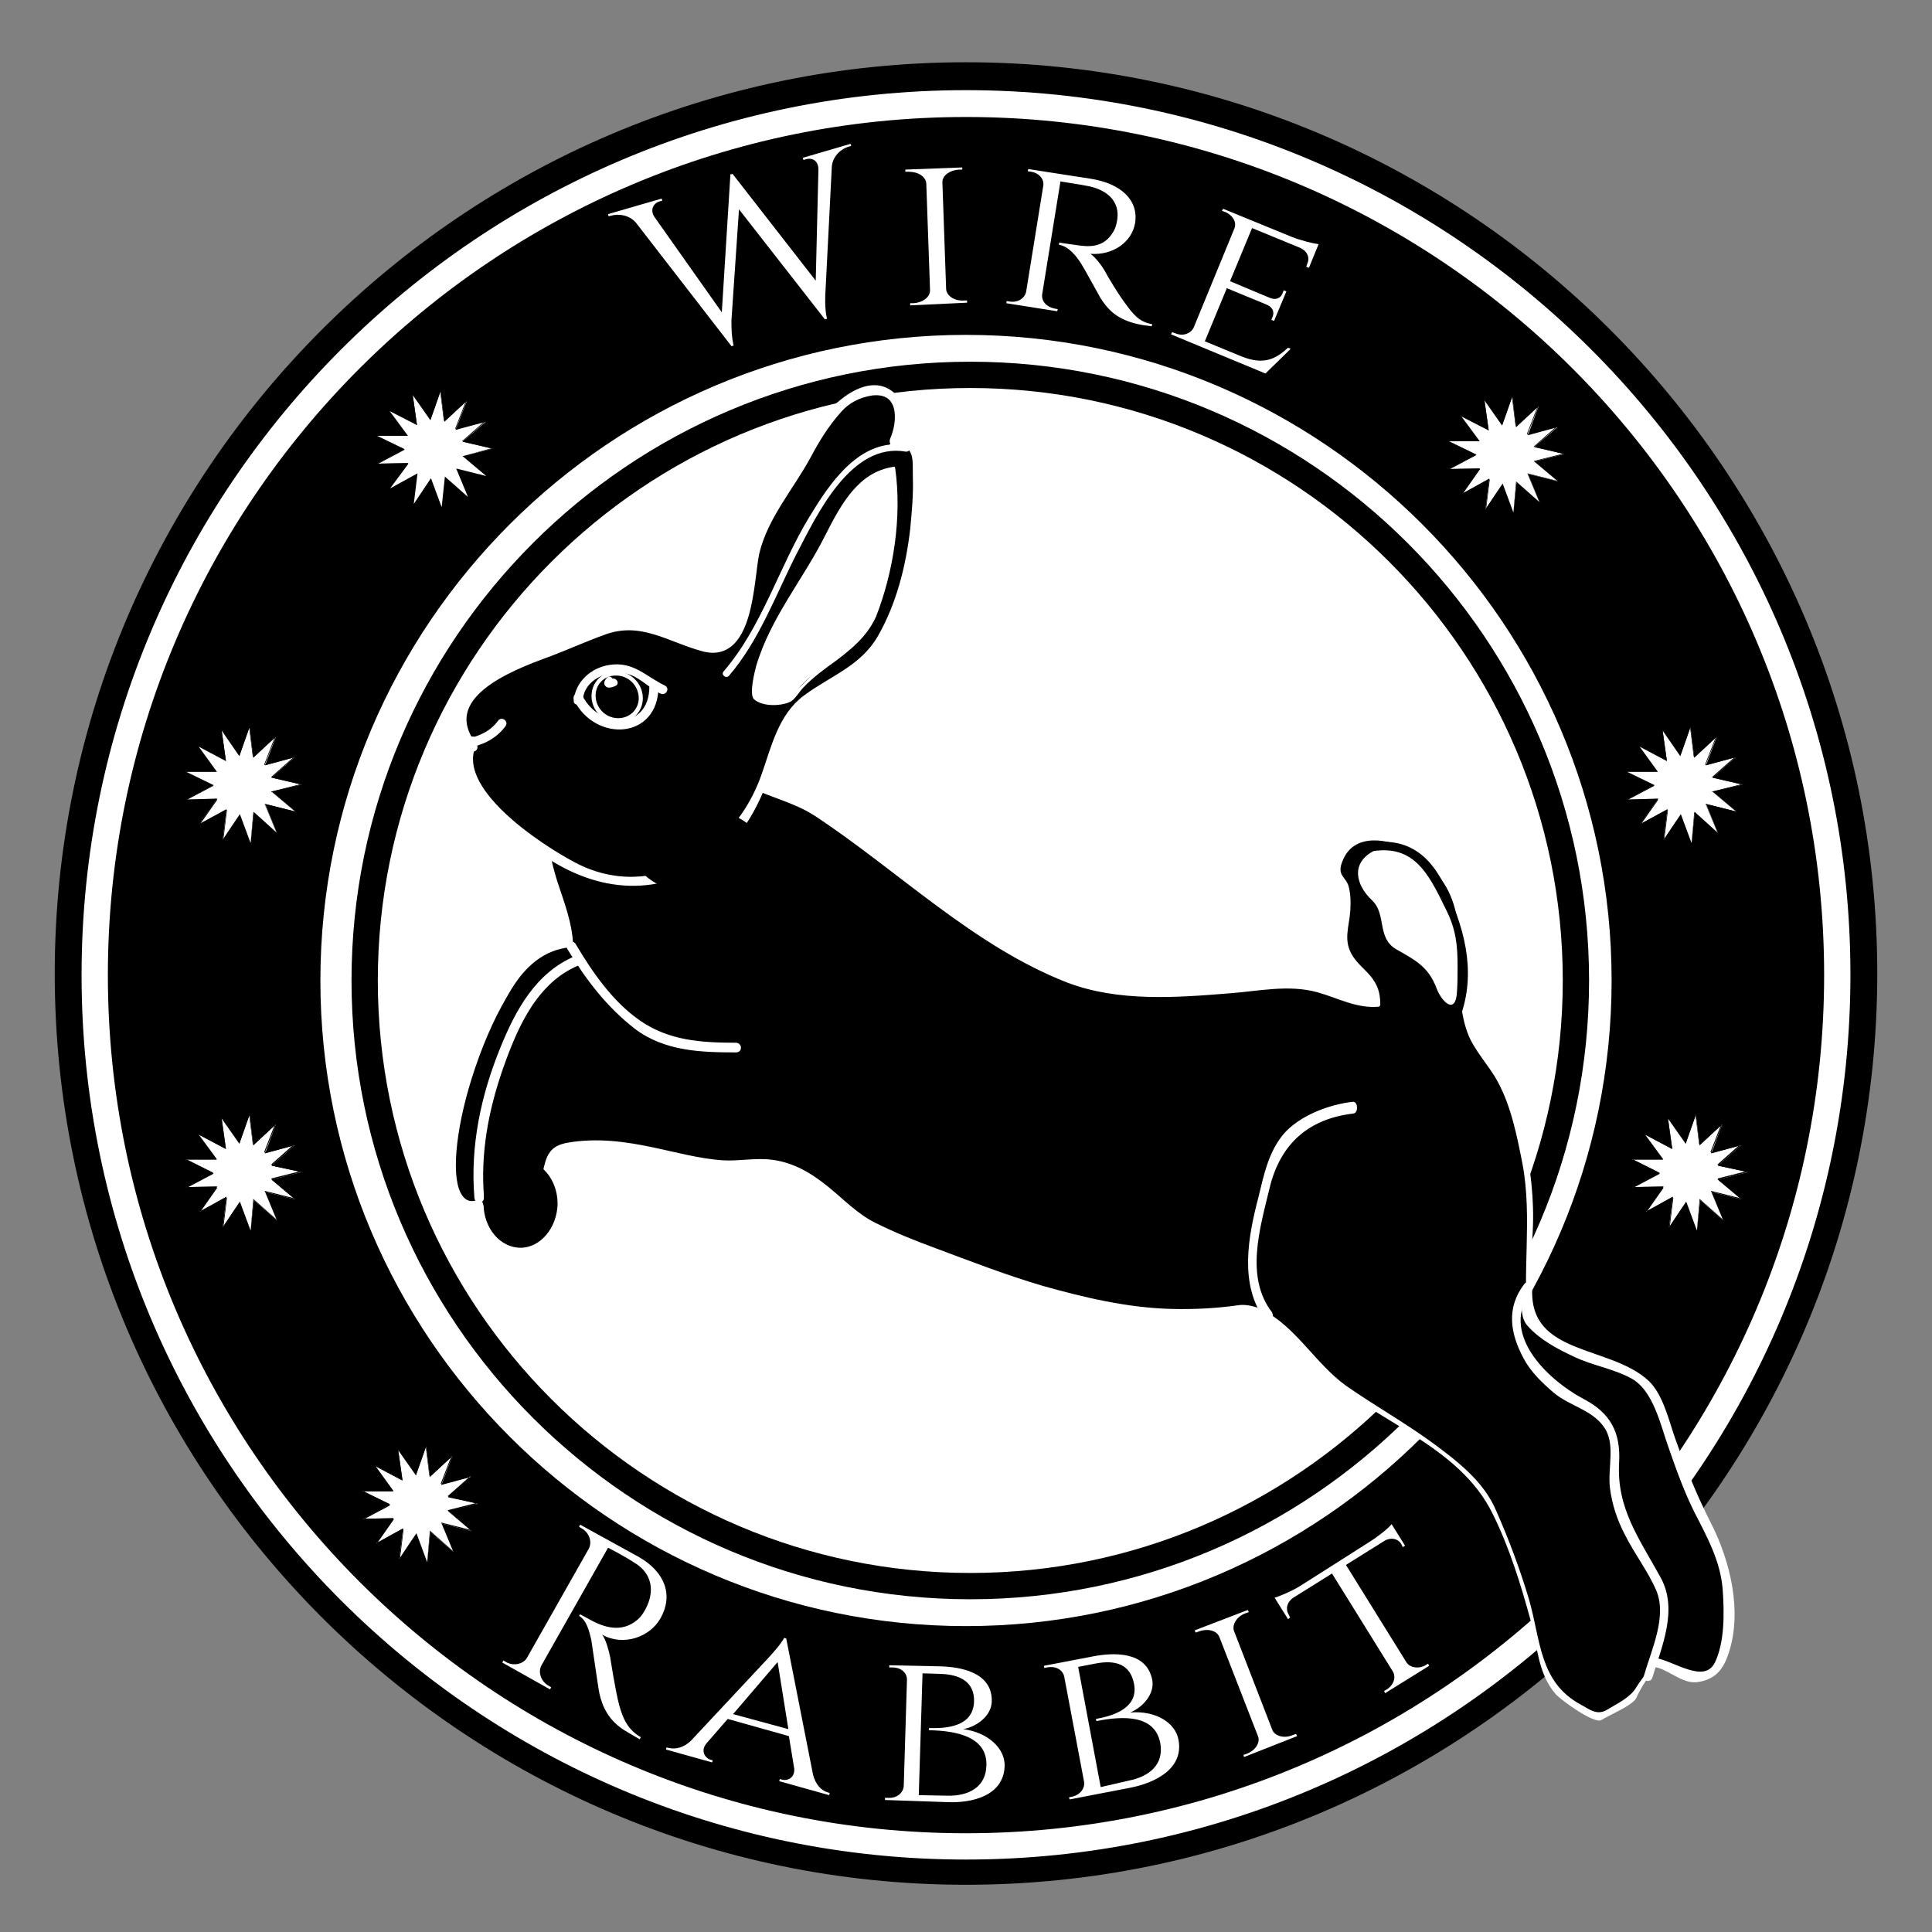 <?xml version="1.0" encoding="utf-8"?>
<!-- Generator: Adobe Illustrator 14.0.0, SVG Export Plug-In . SVG Version: 6.00 Build 43363)  -->
<!DOCTYPE svg PUBLIC "-//W3C//DTD SVG 1.1//EN" "http://www.w3.org/Graphics/SVG/1.1/DTD/svg11.dtd">
<svg version="1.1" xmlns="http://www.w3.org/2000/svg" xmlns:xlink="http://www.w3.org/1999/xlink" x="0px" y="0px" width="240px"
	 height="240px" viewBox="0 0 360 360" style="enable-background:new 0 0 360 360;" xml:space="preserve">
<rect x="0" y="0" width="360" height="360" fill="#808080" stroke="none"/>
<style type="text/css">
<![CDATA[
	.st0{stroke:#FFFFFF;stroke-width:0.562;stroke-miterlimit:10;}
	.st1{display:inline;fill:none;stroke:#FF0000;}
	.st2{fill:#FFFFFF;stroke:#FFFFFF;stroke-width:0.562;stroke-miterlimit:10;}
	.st3{stroke:#FFFFFF;stroke-miterlimit:10;}
	.st4{stroke:#FFFFFF;stroke-width:0.51;stroke-miterlimit:10;}
	.st5{fill:#FFFFFF;}
	.st6{fill:none;}
	.st7{fill:#FFFFFF;stroke:#FFFFFF;stroke-width:0.51;stroke-miterlimit:10;}
	.st8{fill:#FFFFFF;stroke:#FFFFFF;stroke-miterlimit:10;}
	.st9{display:none;}
]]>
</style>
<g id="Layer_1">
	<g>
		<circle cx="180" cy="181.4" r="169.3"/>
		<path d="M180,351.2c-93.6,0-169.8-76.2-169.8-169.8C10.2,87.8,86.4,11.6,180,11.6c93.6,0,169.8,76.2,169.8,169.8
			C349.8,275,273.6,351.2,180,351.2L180,351.2z M180,12.6c-93.1,0-168.8,75.7-168.8,168.8c0,93.1,75.7,168.8,168.8,168.8
			c93.1,0,168.8-75.7,168.8-168.8C348.8,88.3,273.1,12.6,180,12.6L180,12.6z"/>
	</g>
	<g>
		<circle class="st5" cx="180" cy="181.7" r="164.3"/>
		<path class="st5" d="M180,346.5c-90.9,0-164.8-73.9-164.8-164.8C15.2,90.8,89.1,16.8,180,16.8s164.8,73.9,164.8,164.8
			C344.8,272.6,270.9,346.5,180,346.5L180,346.5z M180,17.8c-90.3,0-163.8,73.5-163.8,163.8c0,90.3,73.5,163.8,163.8,163.8
			c90.3,0,163.8-73.5,163.8-163.8C343.8,91.3,270.3,17.8,180,17.8L180,17.8z"/>
	</g>
	<circle cx="180" cy="181.7" r="159.4"/>
	<path d="M180,341.6c-88.2,0-159.9-71.7-159.9-159.9C20.1,93.5,91.8,21.8,180,21.8c88.2,0,159.9,71.7,159.9,159.9
		C339.9,269.8,268.2,341.6,180,341.6L180,341.6z M180,22.8C92.4,22.8,21.1,94,21.1,181.7c0,87.6,71.3,158.9,158.9,158.9
		s158.9-71.3,158.9-158.9C338.9,94,267.6,22.8,180,22.8L180,22.8z"/>
	<g>
		<circle class="st5" cx="180" cy="182.7" r="119.8"/>
		<path class="st5" d="M180,303c-66.3,0-120.3-54-120.3-120.3c0-66.3,54-120.3,120.3-120.3c66.3,0,120.3,54,120.3,120.3
			C300.3,249,246.3,303,180,303L180,303z M180,63.4c-65.8,0-119.3,53.5-119.3,119.3C60.7,248.5,114.2,302,180,302
			c65.8,0,119.3-53.5,119.3-119.3C299.3,116.9,245.8,63.4,180,63.4L180,63.4z"/>
	</g>
	<g>
		<circle cx="180.8" cy="182.7" r="114.9"/>
		<path d="M180.8,298c-63.6,0-115.3-51.7-115.3-115.3c0-63.6,51.7-115.3,115.3-115.3c63.6,0,115.3,51.7,115.3,115.3
			C296.1,246.3,244.4,298,180.8,298L180.8,298z M180.8,68.2c-63.1,0-114.4,51.3-114.4,114.4c0,63.1,51.3,114.4,114.4,114.4
			c63.1,0,114.4-51.3,114.4-114.4C295.2,119.6,243.9,68.2,180.8,68.2L180.8,68.2z"/>
	</g>
	<g>
		<circle class="st5" cx="180.8" cy="182.7" r="109.9"/>
		<path class="st5" d="M180.8,293.1c-60.9,0-110.4-49.5-110.4-110.4c0-60.9,49.5-110.4,110.4-110.4c60.9,0,110.4,49.5,110.4,110.4
			C291.2,243.5,241.7,293.1,180.8,293.1L180.8,293.1z M180.8,73.2c-60.4,0-109.5,49.1-109.5,109.5c0,60.4,49.1,109.5,109.5,109.5
			c60.4,0,109.5-49.1,109.5-109.5C290.3,122.3,241.2,73.2,180.8,73.2L180.8,73.2z"/>
	</g>
</g>
<g id="Layer_2" class="st9">
</g>
<g id="Layer_6">
	<g>
		<circle class="st6" cx="179.4" cy="183.2" r="126.5"/>
		<path class="st5" d="M158.5,26.8l0.1,0.4l-0.4,0.1c-1.4,0.4-3,1.7-3.2,3.7l-1.2,23.6c0,0-0.2,2.8,0.3,4.8l-0.4,0.1L137.7,39
			l-1.4,20.6c0,0-0.1,2.8,0.4,4.8l-0.4,0.1l-17.8-23c-1.3-1.5-3.3-1.7-4.7-1.3l-0.4,0.1l-0.1-0.4l10-2.9l0.1,0.4l-0.4,0.1
			c-1.2,0.3-2,1.6-1,3l12.5,17.7l1.6-25.7l0.4-0.1L152,52.3l0.5-20.7c0-1.7-1.2-2.3-2.4-1.9l-0.4,0.1l-0.1-0.4L158.5,26.8z"/>
		<path class="st5" d="M169.6,56.9l0-0.4l0.6,0c1.7-0.1,3.1-1.1,3.1-2.4l-0.7-19.9c-0.1-1.3-1.5-2.2-3.3-2.2l-0.6,0l0-0.4l10.6-0.4
			l0,0.4l-0.6,0c-1.7,0.1-3.1,1.1-3.1,2.3l0.7,20c0.1,1.2,1.5,2.2,3.3,2.1l0.6,0l0,0.4L169.6,56.9z"/>
		<path class="st5" d="M203.2,33.3c5.8,0.9,9,4.1,8.3,8.3c-0.6,3.5-4.1,6-8.3,5.7c0.9,0.6,2.3,2.4,3,3.8c0,0,1.7,3,3.3,5.2
			c1.6,2.2,2.7,3.7,5.2,4.1l-0.1,0.4l-1.5-0.2c-5.1-0.8-6.8-3.2-8-5c-0.4-0.7-3.3-6-3.6-6.4c-1-1.6-2.4-3.3-4.2-3.6l0.1-0.4
			c0,0,1.1,0.2,2.7,0.4c2.6,0.4,5.5,0.8,7.4-2.5c0.3-0.5,0.6-1.4,0.7-2.3c0.4-3.1-1.6-5.3-5.3-6.1c-2.6-0.5-4.9-0.8-5.3-0.9l-3.4,21
			c-0.2,1.3,0.8,2.4,2.3,2.7l0.6,0.1l-0.1,0.4l-9.5-1.5l0.1-0.4l0.6,0.1c1.5,0.2,2.7-0.6,3-1.8l3.2-19.8c0.2-1.2-0.8-2.4-2.3-2.6
			l-0.6-0.1l0.1-0.4L203.2,33.3z"/>
		<path class="st5" d="M235.8,69.6l-17.6-7.3l0.2-0.4l0.6,0.2c1.4,0.6,2.8,0.1,3.4-1l7.6-18.5c0.5-1.2-0.3-2.5-1.7-3.1l-0.6-0.2
			l0.2-0.4l12.7,5.2c1.7,0.7,4.2,1.3,5.1,1.4l-1.8,4.4l-0.5-0.2l0.2-0.6c0.5-1.1,0-2.3-1.3-2.9l-9-3.7l-4.1,9.9l7.4,3.1
			c1.2,0.5,2.1,0,2.4-0.9l0.2-0.5l0.5,0.2l-2.3,5.5l-0.5-0.2l0.2-0.5c0.4-0.9,0.1-1.8-1-2.3l-7.5-3.1l-4.1,9.9l6.8,2.8
			c4.2,1.7,6.4,0.5,8.7-1.6l0.5,0.2L235.8,69.6z"/>
	</g>
	<g>
		<circle class="st6" cx="179.4" cy="183.2" r="126.5"/>
	</g>
	<g>
		<circle class="st6" cx="583" cy="465" r="126.5"/>
		<path class="st5" d="M694.6,576.6l-0.3-0.3l0.2-0.3c0.8-1.2,1.4-3.2,0.3-4.9l-13.3-19.5c0,0-1.6-2.4-3.2-3.6l0.3-0.4l25.1,6.6
			l-11.4-17.2c0,0-1.6-2.3-3.2-3.6l0.3-0.4l28.1,7.5c1.9,0.5,3.7-0.6,4.5-1.8l0.2-0.3l0.3,0.3l-6.2,8.4l-0.3-0.2l0.2-0.3
			c0.7-1,0.7-2.5-1-3l-20.7-6.5l14.3,21.4l-0.3,0.3l-24.3-6.4l12.2,16.8c1,1.3,2.3,1.1,3.1,0l0.2-0.3l0.3,0.2L694.6,576.6z"/>
		<path class="st5" d="M667.5,559.4l0.3,0.3l-0.5,0.4c-1.3,1.1-1.8,2.8-1,3.8l12.6,15.4c0.8,1,2.6,0.8,3.9-0.3l0.5-0.4l0.3,0.3
			l-8.2,6.7l-0.3-0.3l0.5-0.4c1.3-1.1,1.8-2.7,1.1-3.7l-12.7-15.4c-0.8-0.9-2.6-0.8-3.9,0.3l-0.5,0.4l-0.3-0.3L667.5,559.4z"/>
		<path class="st5" d="M655.2,598.6c-5.2,2.8-9.6,2.2-11.6-1.5c-1.7-3.2-0.4-7.2,3.1-9.6c-1.1,0.1-3.3-0.6-4.7-1.2
			c0,0-3.2-1.3-5.8-2.1c-2.6-0.8-4.3-1.3-6.6-0.1l-0.2-0.4l1.3-0.7c4.6-2.5,7.4-1.5,9.4-0.8c0.7,0.3,6.3,2.7,6.8,2.9
			c1.8,0.7,3.9,1.1,5.5,0.3l0.2,0.3c0,0-1,0.5-2.4,1.3c-2.3,1.3-4.8,2.7-4.4,6.5c0.1,0.6,0.4,1.5,0.8,2.3c1.6,2.7,4.5,3.3,7.9,1.6
			c2.4-1.1,4.4-2.3,4.8-2.5l-10-18.7c-0.6-1.1-2.1-1.5-3.4-0.8l-0.6,0.3l-0.2-0.4l8.4-4.5l0.2,0.4l-0.6,0.3
			c-1.3,0.7-1.8,2.1-1.3,3.2l9.5,17.6c0.6,1.1,2.1,1.4,3.4,0.7l0.6-0.3l0.2,0.4L655.2,598.6z"/>
		<path class="st5" d="M607.2,589.5l18.4-4.9l0.1,0.4l-0.6,0.2c-1.5,0.4-2.3,1.6-2,2.9l5.2,19.3c0.3,1.2,1.7,1.8,3.2,1.4l0.6-0.2
			l0.1,0.4l-13.2,3.5c-1.8,0.5-4.2,1.5-4.9,2l-1.2-4.6l0.5-0.1l0.2,0.6c0.3,1.1,1.4,1.8,2.8,1.5l9.4-2.5l-2.8-10.4l-7.7,2.1
			c-1.2,0.4-1.6,1.3-1.4,2.2l0.1,0.5l-0.5,0.1l-1.5-5.7l0.5-0.1l0.1,0.5c0.2,0.9,1,1.5,2.2,1.3l7.8-2.1l-2.8-10.4l-7.1,1.9
			c-4.3,1.2-5.4,3.5-6,6.5l-0.5,0.1L607.2,589.5z"/>
	</g>
	<g>
		<circle class="st6" cx="180.8" cy="181.4" r="154.5"/>
		<path class="st5" d="M119,290.1c4.9,2.8,6.5,7.1,4.1,11.4c-2,3.6-7,5.3-10.9,3.1c0.7,0.9,1.2,2.8,1.5,4.2c0,0,1,6.5,1.7,9
			c0.7,2.5,1.6,4.5,4,5.9l-0.2,0.4l-2.2-1.3c-3.8-2.1-4.8-5.1-5.3-7.2c-0.2-0.8-1.4-9.4-1.5-9.9c-0.4-1.8-0.9-3.8-2.3-4.6l0.2-0.3
			c0,0,0.9,0.5,2.2,1.2c2.1,1.1,5.5,2.4,8.5-0.2c0.5-0.4,1.1-1.2,1.5-2c1.8-3.4,1.1-6.6-1.9-8.5c-2-1.3-4.5-2.6-5.1-2.9l-12.4,21.9
			c-0.7,1.3-0.1,3,1.3,3.8l0.5,0.3l-0.2,0.4l-8.9-5l0.2-0.4l0.5,0.3c1.4,0.8,3.2,0.4,3.9-0.8l11.5-20.3c0.7-1.3,0.1-3-1.3-3.8
			l-0.5-0.3l0.2-0.4L119,290.1z"/>
		<path class="st5" d="M151.5,330.7c0.5,1.9,1.6,3,2.8,3.3l0.3,0.1l-0.1,0.4l-9.3-2.6l0.1-0.4l0.4,0.1c1,0.3,2.4-0.3,2.3-2l-1-6.1
			l-11.4-3.2l-4,4.6c-1.1,1.4-0.2,2.7,0.8,3l0.4,0.1l-0.1,0.4l-8.6-2.4l0.1-0.4l0.4,0.1c1.2,0.3,2.8,0,4.2-1.4l14.4-15.4
			c0,0,2.5-2.7,2.9-3.7l0.4,0.1L151.5,330.7z M146.9,322.2l-2-12.5l-8.3,9.7L146.9,322.2z"/>
		<path class="st5" d="M175.3,310.5c3.4,0.1,9.7,1,9.5,6.6c-0.1,2.6-2.7,4.6-5.3,5.1c4.5,0.6,7.8,3.5,7.7,6.9
			c-0.2,5.5-6,6.9-10.7,6.7l-11.6-0.4l0-0.4l0.6,0c1.6,0.1,2.8-0.9,2.9-2.2L169,313c0-1.4-1.2-2.3-2.7-2.3l-0.6,0l0-0.4L175.3,310.5
			z M176.5,334.6c4,0.1,7.2-1.6,7.3-5.6c0.2-5.4-5.6-6.5-10.7-6.6l0-0.4c3.4,0.1,8.2-0.3,8.4-4.9c0.1-3.5-2.3-5.1-6.4-5.2l-3.2-0.1
			l-0.7,22.7L176.5,334.6z"/>
		<path class="st5" d="M203.9,308.6c3.3-0.6,9.7-1.1,10.8,4.4c0.5,2.6-1.7,5.1-4.1,6.1c4.6-0.4,8.4,1.8,9,5.1c1,5.4-4.4,8-8.9,8.9
			l-11.4,2.2l-0.1-0.4l0.5-0.1c1.5-0.3,2.5-1.5,2.3-2.8l-3.7-19.6c-0.3-1.3-1.6-2-3.2-1.7l-0.5,0.1l-0.1-0.4L203.9,308.6z
			 M210.3,331.8c4-0.8,6.6-3.1,5.9-7c-1-5.3-6.9-5.1-11.9-4.1l-0.1-0.4c3.4-0.6,8-2.1,7.1-6.6c-0.7-3.5-3.3-4.5-7.3-3.7l-3.1,0.6
			l4.2,22.4L210.3,331.8z"/>
		<path class="st5" d="M231.8,327.4l-0.1-0.4l0.6-0.2c1.6-0.6,2.6-2.1,2.1-3.3l-7.2-18.5c-0.5-1.2-2.2-1.6-3.8-1l-0.6,0.2l-0.2-0.4
			l9.9-3.8l0.2,0.4l-0.6,0.2c-1.6,0.6-2.5,2-2.2,3.2l7.2,18.6c0.5,1.1,2.2,1.6,3.8,0.9l0.6-0.2l0.2,0.4L231.8,327.4z"/>
		<path class="st5" d="M255.2,287.3c1.6-1,3.6-2.6,4.1-3.3l2.5,4l-0.4,0.3l-0.3-0.6c-0.6-1-1.9-1.3-3.1-0.6l-7.2,4.5l11.3,18.2
			c0.7,1,2.3,1.2,3.5,0.5l0.5-0.3l0.2,0.4l-8.2,5.1l-0.2-0.4l0.5-0.3c1.3-0.8,1.8-2.3,1.1-3.4l-11.3-18.2l-7.2,4.5
			c-1.2,0.8-1.5,2.1-0.9,3.1l0.3,0.6l-0.4,0.3l-2.5-4c0.8-0.2,3.2-1.2,4.8-2.2L255.2,287.3z"/>
	</g>
</g>
<g id="Layer_3">
	<g>
		<polygon class="st5" points="87.2,92.6 82.9,88.8 82.3,94.5 80.3,89.1 77.1,93.9 77.8,88.2 72.7,91 76.1,86.3 70.3,86.4 
			75.4,83.7 70.2,81.2 76,81.2 72.6,76.6 77.7,79.2 76.9,73.6 80.2,78.3 82.1,72.9 82.8,78.6 87,74.7 84.9,80.1 90.5,78.6 
			86.2,82.3 91.8,83.6 86.2,85 90.6,88.7 85,87.3 		"/>
		<path d="M82.3,94.5l-2-5.4l-3.2,4.8l0.7-5.7L72.7,91l3.3-4.7l-5.8,0.1l5.1-2.7l-5.2-2.6l5.8,0l-3.4-4.7l5.1,2.7l-0.8-5.7l3.3,4.7
			l1.9-5.4l0.7,5.7l4.2-3.9l-2.1,5.4l5.6-1.5l-4.3,3.8l5.6,1.3L86.2,85l4.4,3.7L85,87.3l2.2,5.3l-4.3-3.8L82.3,94.5L82.3,94.5z
			 M80.3,89.1l2,5.4l0.6-5.7l4.3,3.8L85,87.3l5.6,1.4L86.2,85l5.6-1.4l-5.6-1.3l4.3-3.8l-5.6,1.5l2.1-5.4l-4.2,3.9l-0.7-5.7
			l-1.9,5.4l-3.3-4.7l0.8,5.7l-5.1-2.7l3.4,4.7l-5.8,0l5.2,2.6l-5.1,2.7l5.8-0.1L72.7,91l5.1-2.8l-0.7,5.7L80.3,89.1L80.3,89.1z"/>
	</g>
	<g>
		<polygon class="st5" points="286.9,93.6 282.6,89.8 282,95.5 280,90.1 276.8,94.9 277.5,89.2 272.5,92 275.8,87.3 270,87.4 
			275.1,84.7 269.9,82.2 275.7,82.2 272.3,77.6 277.4,80.2 276.6,74.6 279.9,79.3 281.8,73.9 282.5,79.6 286.7,75.7 284.7,81.1 
			290.2,79.6 285.9,83.3 291.5,84.6 285.9,86 290.3,89.7 284.7,88.3 		"/>
		<path d="M282,95.5l-2-5.4l-3.2,4.8l0.7-5.7l-5.1,2.8l3.3-4.7l-5.8,0.1l5.1-2.7l-5.2-2.6l5.8,0l-3.4-4.7l5.1,2.7l-0.8-5.7l3.3,4.7
			l1.9-5.4l0.7,5.7l4.2-3.9l-2.1,5.4l5.6-1.5l-4.3,3.8l5.6,1.3l-5.6,1.4l4.4,3.7l-5.6-1.4l2.2,5.3l-4.3-3.8L282,95.5L282,95.5z
			 M280,90.1l2,5.4l0.6-5.7l4.3,3.8l-2.2-5.3l5.6,1.4l-4.4-3.7l5.6-1.4l-5.6-1.3l4.3-3.8l-5.6,1.5l2.1-5.4l-4.2,3.9l-0.7-5.7
			l-1.9,5.4l-3.3-4.7l0.8,5.7l-5.1-2.7l3.4,4.7l-5.8,0l5.2,2.6l-5.1,2.7l5.8-0.1l-3.3,4.7l5.1-2.8l-0.7,5.7L280,90.1L280,90.1z"/>
	</g>
	<g>
		<polygon class="st5" points="51.6,155.2 47.3,151.3 46.7,157.1 44.7,151.7 41.5,156.5 42.2,150.8 37.2,153.5 40.5,148.8 34.7,149 
			39.8,146.3 34.6,143.8 40.4,143.8 37,139.1 42.1,141.8 41.3,136.1 44.6,140.9 46.5,135.5 47.2,141.2 51.4,137.3 49.4,142.6 
			54.9,141.1 50.6,144.9 56.2,146.2 50.6,147.5 55,151.2 49.4,149.8 		"/>
		<path d="M46.7,157.1l-2-5.4l-3.2,4.8l0.7-5.7l-5.1,2.8l3.3-4.7l-5.8,0.1l5.1-2.7l-5.2-2.6l5.8,0l-3.4-4.7l5.1,2.7l-0.8-5.7
			l3.3,4.7l1.9-5.4l0.7,5.7l4.2-3.9l-2.1,5.4l5.6-1.5l-4.3,3.8l5.6,1.3l-5.6,1.4l4.4,3.7l-5.6-1.4l2.2,5.3l-4.3-3.8L46.7,157.1
			L46.7,157.1z M44.7,151.7l2,5.4l0.6-5.7l4.3,3.8l-2.2-5.3l5.6,1.4l-4.4-3.7l5.6-1.4l-5.6-1.3l4.3-3.8l-5.6,1.5l2.1-5.4l-4.2,3.9
			l-0.7-5.7l-1.9,5.4l-3.3-4.7l0.8,5.7l-5.1-2.7l3.4,4.7l-5.8,0l5.2,2.6l-5.1,2.7l5.8-0.1l-3.3,4.7l5.1-2.8l-0.7,5.7L44.7,151.7
			L44.7,151.7z"/>
	</g>
	<g>
		<polygon class="st5" points="320.1,155.2 315.8,151.3 315.2,157.1 313.2,151.7 310,156.5 310.7,150.8 305.7,153.5 309,148.8 
			303.2,149 308.3,146.3 303.1,143.8 308.9,143.8 305.5,139.1 310.6,141.8 309.8,136.1 313.1,140.9 315,135.5 315.7,141.2 
			319.9,137.3 317.9,142.6 323.4,141.1 319.1,144.9 324.7,146.2 319.1,147.5 323.5,151.2 317.9,149.8 		"/>
		<path d="M315.2,157.1l-2-5.4l-3.2,4.8l0.7-5.7l-5.1,2.8l3.3-4.7l-5.8,0.1l5.1-2.7l-5.2-2.6l5.8,0l-3.4-4.7l5.1,2.7l-0.8-5.7
			l3.3,4.7l1.9-5.4l0.7,5.7l4.2-3.9l-2.1,5.4l5.6-1.5l-4.3,3.8l5.6,1.3l-5.6,1.4l4.4,3.7l-5.6-1.4l2.2,5.3l-4.3-3.8L315.2,157.1
			L315.2,157.1z M313.2,151.7l2,5.4l0.6-5.7l4.3,3.8l-2.2-5.3l5.6,1.4l-4.4-3.7l5.6-1.4l-5.6-1.3l4.3-3.8l-5.6,1.5l2.1-5.4l-4.2,3.9
			l-0.7-5.7l-1.9,5.4l-3.3-4.7l0.8,5.7l-5.1-2.7l3.4,4.7l-5.8,0l5.2,2.6l-5.1,2.7l5.8-0.1l-3.3,4.7l5.1-2.8l-0.7,5.7L313.2,151.7
			L313.2,151.7z"/>
	</g>
	<g>
		<polygon class="st5" points="51.6,227.4 47.3,223.6 46.7,229.3 44.7,223.9 41.5,228.7 42.2,223 37.2,225.8 40.5,221.1 34.7,221.2 
			39.8,218.6 34.6,216 40.4,216 37,211.4 42.1,214.1 41.3,208.4 44.6,213.1 46.5,207.7 47.2,213.4 51.4,209.5 49.4,214.9 
			54.9,213.4 50.6,217.2 56.2,218.4 50.6,219.8 55,223.5 49.4,222.1 		"/>
		<path d="M46.7,229.3l-2-5.4l-3.2,4.8l0.7-5.7l-5.1,2.8l3.3-4.7l-5.8,0.1l5.1-2.7l-5.2-2.6l5.8,0l-3.4-4.7l5.1,2.7l-0.8-5.7
			l3.3,4.7l1.9-5.4l0.7,5.7l4.2-3.9l-2.1,5.4l5.6-1.5l-4.3,3.8l5.6,1.2l-5.6,1.4l4.4,3.7l-5.6-1.4l2.2,5.3l-4.3-3.8L46.7,229.3
			L46.7,229.3z M44.7,223.9l2,5.4l0.6-5.7l4.3,3.8l-2.2-5.3l5.6,1.4l-4.4-3.7l5.6-1.4l-5.6-1.2l4.3-3.8l-5.6,1.5l2.1-5.4l-4.2,3.9
			l-0.7-5.7l-1.9,5.4l-3.3-4.7l0.8,5.7l-5.1-2.7l3.4,4.7l-5.8,0l5.2,2.6l-5.1,2.7l5.8-0.1l-3.3,4.7l5.1-2.8l-0.7,5.7L44.7,223.9
			L44.7,223.9z"/>
	</g>
	<g>
		<polygon class="st5" points="321.1,227.4 316.8,223.6 316.2,229.3 314.2,223.9 311,228.7 311.7,223 306.7,225.8 310,221.1 
			304.2,221.2 309.3,218.6 304.1,216 309.9,216 306.5,211.4 311.6,214.1 310.8,208.4 314.1,213.1 316,207.7 316.7,213.4 
			320.9,209.5 318.9,214.9 324.4,213.4 320.1,217.2 325.7,218.4 320.1,219.8 324.5,223.5 318.9,222.1 		"/>
		<path d="M316.2,229.3l-2-5.4l-3.2,4.8l0.7-5.7l-5.1,2.8l3.3-4.7l-5.8,0.1l5.1-2.7l-5.2-2.6l5.8,0l-3.4-4.7l5.1,2.7l-0.8-5.7
			l3.3,4.7l1.9-5.4l0.7,5.7l4.2-3.9l-2.1,5.4l5.6-1.5l-4.3,3.8l5.6,1.2l-5.6,1.4l4.4,3.7l-5.6-1.4l2.2,5.3l-4.3-3.8L316.2,229.3
			L316.2,229.3z M314.2,223.9l2,5.4l0.6-5.7l4.3,3.8l-2.2-5.3l5.6,1.4l-4.4-3.7l5.6-1.4l-5.6-1.2l4.3-3.8l-5.6,1.5l2.1-5.4l-4.2,3.9
			l-0.7-5.7l-1.9,5.4l-3.3-4.7l0.8,5.7l-5.1-2.7l3.4,4.7l-5.8,0l5.2,2.6l-5.1,2.7l5.8-0.1l-3.3,4.7l5.1-2.8l-0.7,5.7L314.2,223.9
			L314.2,223.9z"/>
	</g>
	<g>
		<polygon class="st5" points="84.5,289.2 80.2,285.4 79.6,291.1 77.6,285.7 74.4,290.5 75.1,284.8 70.1,287.6 73.4,282.9 67.6,283 
			72.7,280.3 67.5,277.8 73.3,277.8 69.9,273.1 75,275.8 74.2,270.2 77.5,274.9 79.4,269.5 80.1,275.2 84.3,271.3 82.3,276.6 
			87.8,275.1 83.5,278.9 89.1,280.2 83.5,281.5 87.9,285.3 82.3,283.9 		"/>
		<path d="M79.6,291.1l-2-5.4l-3.2,4.8l0.7-5.7l-5.1,2.8l3.3-4.7l-5.8,0.1l5.1-2.7l-5.2-2.6l5.8,0l-3.4-4.7l5.1,2.7l-0.8-5.7
			l3.3,4.7l1.9-5.4l0.7,5.7l4.2-3.9l-2.1,5.4l5.6-1.5l-4.3,3.8l5.6,1.2l-5.6,1.4l4.4,3.7l-5.6-1.4l2.2,5.3l-4.3-3.8L79.6,291.1
			L79.6,291.1z M77.6,285.7l2,5.4l0.6-5.7l4.3,3.8l-2.2-5.3l5.6,1.4l-4.4-3.7l5.6-1.4l-5.6-1.2l4.3-3.8l-5.6,1.5l2.1-5.4l-4.2,3.9
			l-0.7-5.7l-1.9,5.4l-3.3-4.7l0.8,5.7l-5.1-2.7l3.4,4.7l-5.8,0l5.2,2.6l-5.1,2.7l5.8-0.1l-3.3,4.7l5.1-2.8l-0.7,5.7L77.6,285.7
			L77.6,285.7z"/>
	</g>
</g>
<g id="Layer_4">
	<g>
		<path d="M309.6,308.6c0.1-0.2,0.2-0.4,0.3-0.5c0-0.2,0-0.3,0-0.5c-0.1-0.9-0.2-1.8-0.3-2.7c-0.2-2.1,1.4-4,3.4-4.7
			c-0.5-2.2-1.2-4.2-2.1-6.2c-2.7-5-2.7-11-8.1-13.5c-2.2-1.8-4.5-3.6-6.5-5.7c-2-2.1-3.8-4.5-5.2-7.3c-0.8-1.7-1.5-3.4-2-5.3
			c-0.7-1.9-1.3-3.8-1.8-5.7c-2.1-7.7-3-15.6-2.2-23.9c0.9-9.1-1.1-21.1-4.7-29.7c-2.5-6.2-6-7.5-7.3-13.8
			c-0.8-4.9-0.8-10.4-0.8-15.5c-0.3-8.6-6.6-16.5-14.6-17.3c-2.6-0.2-4.8,0.1-6.6,2.2c-3.6,4.6,0.1,4.7,0.3,8.2
			c0.4,4.8-1.7,6.4,0,10.6s6,4.5,5.6,9.9c-5.3,0.8-10.3-3.4-15.5-3.5c-3.7-0.1-7.1,0.3-10.5,0.8c-9,0.7-17.6,1.5-26.3-0.2
			c-14.4-2.8-29.9-16.5-42-25.4c-4-3.1-8.1-5.4-12.2-8.2c-4.8-2.5-16.7-5.5-17.7-11.2c-6.5,14.5-19.5,12.1-29.9,19.7l-0.7-0.2
			c0.3,3.1,1.4,5.9,2.4,8.7c1,2.8,1.9,5.6,1.8,8.5c-2.2,0-4.2,0.7-6,2c-1.8,1.3-3.4,3.1-4.8,5.2c-1.4,2.1-2.6,4.5-3.5,6.8
			c-3.6,11.3-7.2,25.6-0.7,37.9c1.9,2.3,6.2,3.3,8.1,0.3c2.2-4.8,1.4-14.8,5.1-14.8c11.6-3.3,23.9,4.2,36.7,3
			c8.4-1.5,14.6,7.2,21.7,11.5c2,1.1,4.1,2,6.1,2.9c20.3,7.5,39.9,16,61.9,12.6c3-0.1,6.4,1.6,9.2,4.4c1.7,1.9,3.2,4.2,5.5,6.5
			c8.9,8.2,20.1,12.3,28.9,21.3c3.6,3.6,4.7,7.6,6.6,12.5c2.4,6.1,4.8,13.5,5.9,20.1c0.6,3.4,1.7,5.8,4.1,7.6c1.5,1,4.7,2.9,7.1,3.9
			c2.1-1.3,4.2-2.8,6.4-4c0.9-2.1,2.3-4,4.1-5.6C308.8,309.7,309.1,309.1,309.6,308.6z"/>
		<path class="st5" d="M309.9,308.8c2-3.3-3.2-5.2,3.2-8.4c0.1-0.1,0.2-0.3,0.2-0.4c-1.3-4.8-3.3-10-5.5-14.5
			c-2.6-5.3-8.4-7.8-12.4-12.1c-4.7-5.1-6.6-12.3-8.3-18.9c-2.2-8.4-2-16.5-1.5-25c0.6-11.8-2.5-24.6-9.4-34.2
			c-4.4-6.1-3.6-14.6-3.6-21.7c0-4.8-2.3-9.3-5.4-12.9c-2.9-3.2-6.9-4.7-11.1-4.9c-3.2-0.1-7.1,2.5-7.1,6c0,1.1,0.8,2.1,1.4,3.1
			c1.6,2.7-0.1,6.6-0.1,9.6c0,1.8,0.8,3.5,1.8,4.9c0.5,0.8,7.1,7.2,3.4,7.5c-3.2,0.2-6.7-1.7-9.7-2.8c-2.6-0.9-5.2-0.8-7.9-0.7
			c-8,0.3-15.9,1.6-23.9,1.5c-15.5-0.3-27.9-8.8-39.8-17.8c-7.7-5.8-15.4-11.5-23.5-16.8c-5.3-3.5-15.5-3.8-17.5-11
			c-0.1-0.3-0.5-0.4-0.7-0.1c-3.3,6.9-8.5,10.5-15.4,13.1c-2.6,1-5.2,1.8-7.8,2.9c-1.5,0.6-5.5,3.8-7,3.4c-0.3-0.1-0.5,0.2-0.5,0.5
			c0.5,3.6,1.8,6.9,3,10.4c0.3,0.9,2.2,6.4,0,6.5c-0.6,0-1.2,0.2-1.7,0.5c-5.3,2.4-8.3,7.2-10.7,12.3c-4.8,10.3-6.5,24-3.4,34.9
			c0.9,3,2.5,7.1,6.4,7.1c4,0,4.9-2.7,5.6-6.2c0.4-2.2,0.7-4.5,1.1-6.7c0.9-4.3,4.7-4.4,8.6-4.6c7.4-0.3,14.9,2.5,22.2,3.6
			c6.4,0.9,12-0.9,17.8,2.7c5.4,3.2,9.4,7.8,15.1,10.6c12.4,6,26.8,10.6,40.3,13.3c6.4,1.3,12.9,1.7,19.4,1.3
			c5.1-0.3,8.8-0.8,13.2,2.6c3.1,2.4,5,6.1,7.9,8.7c10,8.9,25.3,13.3,31.5,25.9c3.1,6.2,5.3,13.3,7.1,19.9c1.3,4.8,1.3,9.9,4.7,13.8
			c1.1,1.2,7.2,5.6,8.5,4.8c1.4-0.9,5.8-2.7,6.5-4.1C306.2,313.4,308.2,311.2,309.9,308.8c0.3-0.4-0.4-0.8-0.6-0.4
			c-1.4,2.1-3.1,3.9-4.4,6c-1.1,1.9-3.5,3-5.3,4.1c-2,1.3-3.4,0-5.1-0.9c-7.7-4.2-7.4-12-9.6-19.6c-1.7-5.7-3.8-11.3-6.2-16.7
			c-2.3-5.3-7.1-9-11.7-12.4c-5.2-3.8-10.9-7-16.2-10.7c-5.8-4.2-9.3-11-15.7-14.2c-1.2-0.6-3-1-4.3-0.8c-4.2,0.6-8.3,0.8-12.5,0.7
			c-8.1-0.2-16.2-2.1-24-4.3c-6.8-2-13.5-4.6-20.2-7.1c-3.8-1.4-7.5-2.9-11.1-4.7c-3.2-1.6-5.9-4.4-8.6-6.6
			c-3.2-2.6-6.5-4.6-10.6-5.1c-3-0.4-6.2,0.3-9.2,0.1c-4.3-0.3-8.6-1.5-12.9-2.4c-5.2-1.1-10.4-1.8-15.8-0.9
			c-3.5,0.6-4.1,2.3-4.8,5.7c-0.5,2.3-0.7,4.5-1.1,6.8c-0.5,2.5-1.4,5.2-5.7,4.3c-3.1-0.7-4.3-5.3-5.1-7.9c-2.3-7.8-0.9-16.3,1-24
			c2-8.2,6.1-20.5,16.2-21.3c0.2,0,0.4-0.2,0.4-0.4c-0.2-4.3-1.7-8-3-12c-0.2-0.7-1.5-4.8-0.9-4.7c0.6,0.1,1.9-1.1,2.4-1.4
			c6-3.8,13.3-4.8,19.4-8.5c2.1-1.3,4.1-3.1,5.5-5c0.5-0.8,2.8-3.2,2.5-4.2c0.3,1,1,1.7,1.6,2.5c4.3,5,12.2,5.7,17.5,9.2
			c15.5,10.2,29.6,24.3,47.1,31.1c9.5,3.6,20.2,2.8,30.1,2c5.5-0.4,11.1-1.7,16.5-0.2c3.9,1.1,7.2,3,11.3,2.7c0.2,0,0.4-0.2,0.4-0.4
			c0-2.2-0.5-3.7-1.8-5.3c-1.1-1.3-2.4-2.3-3.3-3.7c-1.9-2.9-0.7-5.5-0.5-8.4c0.1-1.5,0.1-2.8-0.2-4.2c-0.4-2.4-2.6-2.2-1.1-5.5
			c2.3-5.1,8.6-3.6,12.1-1.9c2.8,1.3,5,3.8,6.6,6.3c5.3,8.1,1.2,18.9,4.4,27.8c1.2,3.4,4,6.1,5.7,9.3c2.5,4.6,3.6,10.2,4.6,15.3
			c1.9,10.2-0.2,20.5,1.1,30.7c1,8.1,3.4,17.2,8,24.1c2.1,3.2,5.1,5.7,8,8.1c1.8,1.4,3.5,2.2,5,4.2c1.4,1.9,2.1,4.5,2.8,6.7
			c1.2,3.3,5.1,7.9,1.7,10.7c-2.5,2.1,0,5-1.3,7.2C309,308.9,309.6,309.2,309.9,308.8z"/>
	</g>
	<g>
		<path class="st3" d="M88.1,138.1c-5.5,8.4,16.6,24,23.1,25.4c9.6,2.8,19.6-0.8,26.1-9.1c4.5-5,5.5-11.3,8.1-17.5
			c4-8.5,8.6-7.7,14.6-12.6c9.1-7.7,12.1-28.3,10.6-41.1c-1-0.1-2.5-1.3-4-0.8c4-7.9-2-11.1-7.5-8.5c-4.5,2.7-7.5,8.9-10.1,13.4
			c-3.5,4.5-6,9.5-8.1,14.6c-1.5,4.6-1.5,13.2-4,16.6c-4.5,5-9.1,0.1-14.6-1.3c-6-1.5-8.5-0.4-14.6,2.2c-5.5,2.6-29.2,8.4-19.6,19.9
			"/>
		<path class="st8" d="M87.7,137.9c-4.6,8,8.4,17.2,13.7,21c10.1,7,21.7,8,31.8,0.2c6.8-5.2,9.1-12.9,11.9-20.6
			c3.1-8.6,10.9-9.6,16.6-15.5c9.2-9.5,10.5-27.5,9.2-39.9c0-0.2-0.1-0.3-0.3-0.4c-4-1.2-2.4-1.2-2.5-4.6c0-1.9-0.5-3.3-1.9-4.6
			c-3.9-3.3-9.1,0.8-11.6,3.6c-2.2,2.6-3.8,5.7-5.4,8.7c-2.1,3.8-4.8,7.2-6.7,11.2c-1.5,3-2.5,6-3,9.4c-0.8,4.7-0.6,13.3-7.2,13.8
			c-3.5,0.3-8.1-3.1-11.6-3.8c-2.9-0.6-5.6-0.2-8.4,0.7c-4.7,1.5-9.6,3.6-14.1,5.6c-6.9,2.9-16.8,8.4-10.4,16.7
			c0.3,0.4,0.9,0,0.6-0.4c-7.1-9.2,6.7-14.5,13.5-17c3.5-1.3,7-2.9,10.6-4.2c7-2.6,12.2,1.4,18.6,3.1c9,2.3,8.8-13,9.9-17.9
			c1.6-6.7,6.4-12.1,9.6-18c1.6-3,3.3-5.8,5.6-8.4c1.6-1.9,3.7-3,6.2-3.4c5.6-0.7,5.5,5.2,3.9,8.8c-0.1,0.2,0,0.6,0.3,0.6
			c4.6-0.1,3.9,3.1,4,6.5c0.1,3.2-0.2,6.3-0.5,9.5c-0.8,7-2.6,14.1-6.1,20.2c-3.3,5.7-8.9,7.5-13.9,11.2c-4.6,3.4-5.9,9.3-7.7,14.4
			c-5,14.6-20.7,24.5-35.4,16.8c-6.1-3.2-23.4-14.3-18.5-23C88.6,137.9,88,137.5,87.7,137.9L87.7,137.9z"/>
	</g>
	<g>
		<path class="st3" d="M107.7,130.4c0-3.8,4.2-5.8,7.2-6c3.7-0.1,5.5,2.7,8.5,4"/>
		<path class="st8" d="M108.1,130.4c0.3-4.1,4.8-6.1,8.5-5.4c2.5,0.4,4.5,2.7,6.7,3.8c0.4,0.2,0.8-0.4,0.4-0.6
			c-3.6-1.7-5.8-4.5-10.1-3.8c-3.2,0.5-5.9,2.9-6.2,6.2C107.3,130.9,108,130.9,108.1,130.4L108.1,130.4z"/>
	</g>
	<path class="st8" d="M107.4,130.2c3.7,7.5,14.8,7.1,14.8-2.3c0-0.5-0.7-0.5-0.7,0c0,8.7-10,8.7-13.4,2
		C107.8,129.4,107.2,129.8,107.4,130.2L107.4,130.2z"/>
	<g>
		<path class="st0" d="M119.4,130.1c0,2.4-2,4.3-4.4,4.1c-2.4-0.1-4.4-2.2-4.4-4.6c0-2.4,2-4.3,4.4-4.1
			C117.4,125.6,119.4,127.7,119.4,130.1z"/>
		<path class="st2" d="M115.2,134.4c-0.1,0-0.2,0-0.2,0c-2.5-0.1-4.5-2.2-4.5-4.7c0-2.5,2-4.4,4.5-4.3c2.5,0.1,4.5,2.2,4.5,4.7
			C119.5,132.5,117.6,134.4,115.2,134.4L115.2,134.4z M114.7,125.6c-2.3,0-4,1.8-4,4c0,2.4,1.9,4.4,4.3,4.5c2.4,0.1,4.3-1.7,4.3-4
			c0-2.4-1.9-4.4-4.3-4.5C114.9,125.6,114.8,125.6,114.7,125.6L114.7,125.6z"/>
	</g>
	<g>
		<path d="M113.6,126.9c-0.8,0.8,0.3,0.6,0.8,0.3"/>
		<path class="st5" d="M113.1,126.3c-0.5,0.5-0.8,1.2-0.1,1.7c0.5,0.3,1.3,0,1.7-0.2c0.9-0.4,0.1-1.7-0.8-1.3
			c-0.1,0-0.2,0.1-0.3,0.1c-0.1,0-0.1,0-0.2,0c0,0,0,0,0,0c-0.3,0-0.1,0.1,0.4,0.3c0,0.1,0.1,0.3,0.1,0.4c0,0.2-0.1,0.2,0,0
			C114.7,126.7,113.7,125.6,113.1,126.3L113.1,126.3z"/>
	</g>
	<g>
		<path class="st3" d="M86.9,138.5c2.5-0.5,5-1.5,6.5-3.7"/>
		<path class="st8" d="M87,138.9c2.7-0.5,5.1-1.6,6.8-3.9c0.3-0.4-0.4-0.8-0.6-0.4c-1.5,2.1-3.8,3.1-6.3,3.6
			C86.3,138.2,86.5,139,87,138.9L87,138.9z"/>
	</g>
	<g>
		<path class="st4" d="M135.3,125.5c8.9-9.7,18.1-45.3,33.6-42"/>
		<path class="st7" d="M135.6,125.8c5.7-6.6,8.8-15.3,12.7-22.9c3.7-7.1,10.1-20.8,20.5-19c0.5,0.1,0.7-0.6,0.2-0.7
			c-8.7-1.5-14.3,7.2-18,13.3c-5.6,9.2-8.8,20.5-16,28.8C134.7,125.6,135.3,126.1,135.6,125.8L135.6,125.8z"/>
	</g>
	<g>
		<path class="st5" d="M162.8,114.7c-1.8,4.3-6.1,6.8-9.2,9.3c-1.8,1.4-3.6,2.8-5.1,4.6c-0.8,0.9-1.2,1.8-2.3,2
			c-1.3,0.2-2.9-0.1-4.3-0.2c-1.7-0.1-1.5-1.1-1.3-3c0.2-2.9,1.2-5.6,2.3-8.1c2.4-5.2,5.8-9.5,8.5-14.4c3.9-7,6.9-16.9,15-17.7
			C167.7,94.9,165.8,107.7,162.8,114.7z"/>
		<path class="st5" d="M162.6,114.6c-2.1,4.2-5.6,6.5-9.1,9.1c-2.5,1.9-5.6,6.5-8.6,6.6c-7.6,0.3-1.9-10.5-0.1-13.9
			c2.3-4.3,5.2-8.1,7.5-12.4c1.5-2.8,2.8-5.8,4.4-8.7c0.9-1.6,9.1-11.7,9.7-5.9C167.2,97.7,165.5,107,162.6,114.6
			c-0.2,0.4,0.4,0.8,0.6,0.4c3.3-8.4,4.9-18.7,3.6-27.8c0-0.2-0.2-0.3-0.4-0.2c-6.4,1-9.6,6.8-12.5,12.5c-4.1,8.3-10.3,15.5-13,24.6
			c-0.2,0.8-1.4,5.3-0.4,6.2c1.6,1.4,4.9,1.3,6.7,0.5c0.9-0.4,1.8-2,2.5-2.7c1.8-1.9,4-3.5,6.1-5c2.9-2.2,5.6-4.4,7.3-7.9
			C163.3,114.5,162.8,114.2,162.6,114.6z"/>
	</g>
	<g>
		<path class="st3" d="M106.5,176.3c3.6,6,7.8,11.7,13.7,15.6c5.3,3.4,11.2,3.4,17.1,3.4"/>
		<path class="st8" d="M106.1,176.5c3.4,5.6,7.2,10.7,12.5,14.8c5.4,4.1,12.1,4.3,18.6,4.3c0.5,0,0.5-0.7,0-0.8
			c-6.6,0-12.7-0.4-18.2-4.2c-5.2-3.6-9-9.1-12.2-14.5C106.5,175.7,105.9,176.1,106.1,176.5L106.1,176.5z"/>
	</g>
	<g>
		<path class="st3" d="M236.5,245.3c-5.1-5.9-2.6-16.4-0.9-23.1c1.3-5.5,2.1-9.5,7.2-12.6c2.8-1.5,6.2-3.2,9.3-3.3"/>
		<path class="st8" d="M236.6,244.8c-5.2-6.8-2.3-16.1-0.5-23.6c2-8.3,7.4-13.2,16-14.2c0.4,0,0.3-1.3,0-1.2
			c-4.3,0.5-9.7,2.5-12.6,5.9c-2.7,3.3-3.5,7.3-4.5,11.4c-1.9,7.3-3.7,16.3,1.3,22.8C236.6,246.3,236.8,245.1,236.6,244.8
			L236.6,244.8z"/>
	</g>
	<g>
		<path class="st5" d="M254.1,158.1c7.7-2.2,12.2,1.4,14.9,8.4c1.5,3.9,3.7,6.1,3.5,10.8c-0.2,3.4,0.4,8.2-0.9,11.2
			c-4.1,1.1-4.4-5.1-6-7.2c-2.6-3.2-7-2.7-8.6-7.4c-0.5-1.6-0.2-3.1-1-4.6c-0.8-1.4-2.5-2.2-3.2-3.7c-0.4-1-0.8-4.3-0.4-5.4
			c0.8-1.9,1.9-1.5,3.5-2.5"/>
		<path d="M254.3,158.9c9-2.2,11.8,3.7,15.2,10.7c1.8,3.6,2.1,6.5,2.1,10.5c0,1.5,0,3-0.1,4.5c-0.2,4.8-2.9,2-3.8-0.4
			c-1.5-4-3.8-5.2-7.5-7.3c-3.7-2.1-1.8-6.5-4.5-9.1c-3.2-3-4-7.1,0.4-9.3c1-0.5,0.1-2-0.9-1.5c-3.5,1.7-4.4,2.9-3.9,7
			c0.1,1.2,0.4,2.4,1.3,3.3c2.8,2.8,2.6,6.4,4.6,9.4c0.9,1.3,2.6,2.1,4,2.8c2.8,1.4,4,3.2,5.1,6.1c1,2.7,2.5,4.3,5.4,3.9
			c0.3,0,0.5-0.3,0.6-0.6c2.8-8.3,0.4-16.5-3.2-24c-3.2-6.6-8.2-9.3-15.4-7.5C252.7,157.5,253.2,159.2,254.3,158.9L254.3,158.9z"/>
	</g>
	<g>
		<ellipse cx="130.1" cy="158.5" rx="12" ry="7.8"/>
		<path d="M130.1,166.5c-6.7,0-12.1-3.6-12.1-7.9c0-4.4,5.4-7.9,12.1-7.9s12.1,3.6,12.1,7.9C142.2,162.9,136.8,166.5,130.1,166.5
			L130.1,166.5z M130.1,150.8c-6.5,0-11.9,3.4-11.9,7.7c0,4.2,5.3,7.7,11.9,7.7s11.9-3.4,11.9-7.7
			C141.9,154.3,136.6,150.8,130.1,150.8L130.1,150.8z"/>
	</g>
	<g>
		<g>
			<path d="M319.3,287c-1.4-2.6-3-4.2-4.2-6.9c-1.9-3.5-2.4-7.7-4.1-11.2c-1.4-3.4-2.8-8.1-4.9-10.7c-2.4-2.5-5-3.1-8.1-3.8
				c-8.7-2.3-19.3-10.8-18.6-21.8l-0.5,0.9c0.5,1.1-3,7.2-4,8.3c-2.1,2.1-2.5,2.1-3.5,5.3c-0.8,3,0.4,4.8,0.2,8.1
				c-0.2,2.8-2.2,5.2-0.8,7.8c1.1,2.1,4,3.9,5.8,5.2c4,3,8.4,5.5,11.1,10.1c2.6,4.4,3.7,8.9,6.6,13.2c2.8,4.3,4.4,9.8,7.4,13.7
				c0.8,1,2.1,2.1,3.6,3.2c0.5-0.2,1-0.4,1.5-0.4c1.4,0,2.4,0.7,3.2,1.8c1.1,0.3,2,1.1,2.7,2.1c3.4,0.9,6.6,0.5,8-2.4
				c0.8-1.8,1-7.9,1.2-9.8C322.5,295.6,321.2,290.5,319.3,287z"/>
			<path d="M319.7,286.8c-2-3.3-4.1-6.2-5.5-9.9c-1.2-3.1-2.1-6.3-3.3-9.4c-1.6-4.2-2.9-8.6-6.7-11.3c-1.7-1.2-4.1-1.6-6.1-2.1
				c-2.9-0.6-5.5-2.1-8-3.7c-6.2-3.9-10.4-10.4-10.3-17.7c0-0.4-0.5-0.5-0.7-0.2c-2.1,3.8-2.8,7.5-6.1,10.8
				c-1.4,1.4-1.8,3.4-2.2,5.3c-0.2,0.8,0,1.9,0.1,2.7c0.4,2.9,0.2,5.2-0.6,7.9c-1.6,5.1,4,7.8,7.3,10.3c3.7,2.7,7.2,5.2,9.8,9
				c2.7,4.1,4,9,6.6,13.2c3.6,6,5.4,12.8,11.2,17c1.8,1.3,4.7,1,6.6,2.5c1.6,1.2,3,1.9,5.3,1.4c4.7-1.1,4.7-5,5.1-9.1
				C322.6,297.5,322.4,292.3,319.7,286.8c-0.2-0.4-0.9-0.1-0.6,0.4c2,4.1,3.1,8.6,2.6,13.2c-0.1,1.4-0.2,2.8-0.3,4.3
				c-0.1,1.1-0.2,2.2-0.4,3.2c-0.5,3.2-6.2,5.8-8.6,2.8c-1.1-1.4-3.6-3.1-5.5-3.1c-5.5,0-8-8.2-9.9-12.2c-2-4.2-4.5-8.1-6.4-12.3
				c-1.9-4.3-4-7.6-7.6-10.6c-3.3-2.8-7-4.9-10.3-7.7c-3.3-2.8-1.2-6.3-0.7-9.4c0.3-1.7-0.3-3.8-0.5-5.5c-0.6-5.7,6.6-10.2,7.8-15.8
				c0.4-2-0.2,0.9-0.2,1.4c0.1,1.9,0.8,3.6,1.5,5.3c1.2,3,3.5,5.5,5.8,7.7c2.3,2.1,5.1,3.9,8,5.1c5,2,9.8,1.9,12.9,7.1
				c2.6,4.4,4.2,9.9,5.6,14.8c1.3,4.4,3.8,7.8,6.1,11.7C319.3,287.6,319.9,287.3,319.7,286.8z"/>
		</g>
	</g>
	<path class="st8" d="M307.4,312.5c1.7-5.7,4.8-12.5,1.6-18.3c-4-7.3-8.3-13-7.8-21.7c0.3-5.4-1.5-8.8-6.2-11.3
		c-7.2-3.8-16.4-12.7-10-21.2c0.3-0.4-0.4-0.8-0.6-0.4c-3.2,4.2-2.5,8.7-0.1,13.2c1.3,2.5,3.4,4.5,5.5,6.3c3,2.5,7,3.1,9.4,6.4
		c2.5,3.4,0.8,8,1.3,11.8c0.4,3,1.3,5.7,2.7,8.4c1.8,3.6,4.3,6.8,5.9,10.5c2.1,5.1-0.9,11.3-2.3,16.2
		C306.5,312.7,307.3,312.9,307.4,312.5L307.4,312.5z"/>
	<g>
		<path d="M101,203.3c4.1-12.2,4.7-23.1,1.3-24.2c-3.4-1.2-9.5,7.8-13.6,20.1c-4.1,12.2-4.7,23.1-1.3,24.2
			C90.7,224.5,96.8,215.5,101,203.3z"/>
		<path d="M88,223.8C88,223.8,88,223.8,88,223.8c-0.2,0-0.5,0-0.7-0.1c-0.6-0.2-1.1-0.7-1.5-1.5c-1.8-3.6-0.7-13.1,2.7-23.1
			c3.9-11.6,9.6-20.4,13.2-20.4c0.2,0,0.5,0,0.7,0.1c0.6,0.2,1.1,0.7,1.5,1.5c1.8,3.6,0.7,13.1-2.7,23.1
			C97.3,215,91.6,223.8,88,223.8L88,223.8z M101.7,179.3c-3.4,0-8.9,8.8-12.7,20c-3.3,9.9-4.4,19.2-2.7,22.7c0.3,0.6,0.7,1,1.2,1.2
			c0.2,0.1,0.3,0.1,0.5,0.1c3.4,0,8.9-8.8,12.7-20c3.3-9.9,4.4-19.2,2.7-22.7c-0.3-0.6-0.7-1-1.2-1.2
			C102,179.3,101.9,179.3,101.7,179.3L101.7,179.3z"/>
	</g>
	<path class="st8" d="M107.4,178.6c-7.2,3-10.9,9.9-13.7,16.8c-3.6,8.8-5.6,18.2-4.8,27.8c0,0.5,0.8,0.5,0.8,0
		c-0.7-8.3,0.8-16.3,3.5-24.1c2.7-7.7,6.4-16.4,14.5-19.7C108.1,179.2,107.9,178.4,107.4,178.6L107.4,178.6z"/>
	<g>
		<path d="M103.6,224.3c0,4.4-3,8.1-6.7,8.1c-3.7,0-6.7-3.6-6.7-8.1c0-4.5,3-8.1,6.7-8.1C100.6,216.2,103.6,219.8,103.6,224.3z"/>
		<path d="M97,232.5c-3.8,0-6.9-3.7-6.9-8.2c0-4.5,3.1-8.2,6.9-8.2s6.9,3.7,6.9,8.2C103.8,228.8,100.7,232.5,97,232.5L97,232.5z
			 M97,216.4c-3.6,0-6.5,3.5-6.5,7.9c0,4.3,2.9,7.9,6.5,7.9s6.5-3.5,6.5-7.9C103.5,219.9,100.5,216.4,97,216.4L97,216.4z"/>
	</g>
	<path class="st8" d="M308.1,310.1c2.8,0.2,5.5,3.4,8.4,2.8c2.9-0.5,4.2-2.2,5.1-4.9c2.6-7.7,0.3-17-3.2-23.9
		c-2.7-5.3-4.8-10.5-6.8-16.1c-1.1-3.2-2.2-7.9-4.7-10.3c-7-6.6-22.3-4.6-21.9-17.4c0-0.5-0.7-0.5-0.8,0c-0.1,1.8-0.6,4.9,0.8,6.4
		c2.2,2.5,5.4,4.2,8.4,5.6c3.5,1.7,7.3,2.2,10.8,4.1c4.4,2.4,5.7,9.1,7.3,13.5c1.4,4,2.8,7.9,4.7,11.7c2.4,4.7,4.9,9.2,5.3,14.6
		c0.3,4.3,0.4,9.8-1.5,13.8c-2.4,4.7-8.7-0.4-11.9-0.6C307.7,309.4,307.7,310.1,308.1,310.1L308.1,310.1z"/>
</g>
<g id="Layer_5" class="st9">
	<line class="st1" x1="180" y1="0" x2="180" y2="360"/>
	<line class="st1" x1="216.3" y1="-6.2" x2="216.3" y2="353.8"/>
	<line class="st1" x1="143.6" y1="0" x2="143.6" y2="360"/>
	<line class="st1" x1="251.7" y1="9.8" x2="251.7" y2="369.8"/>
	<line class="st1" x1="107.8" y1="2.7" x2="107.8" y2="362.7"/>
</g>
</svg>
